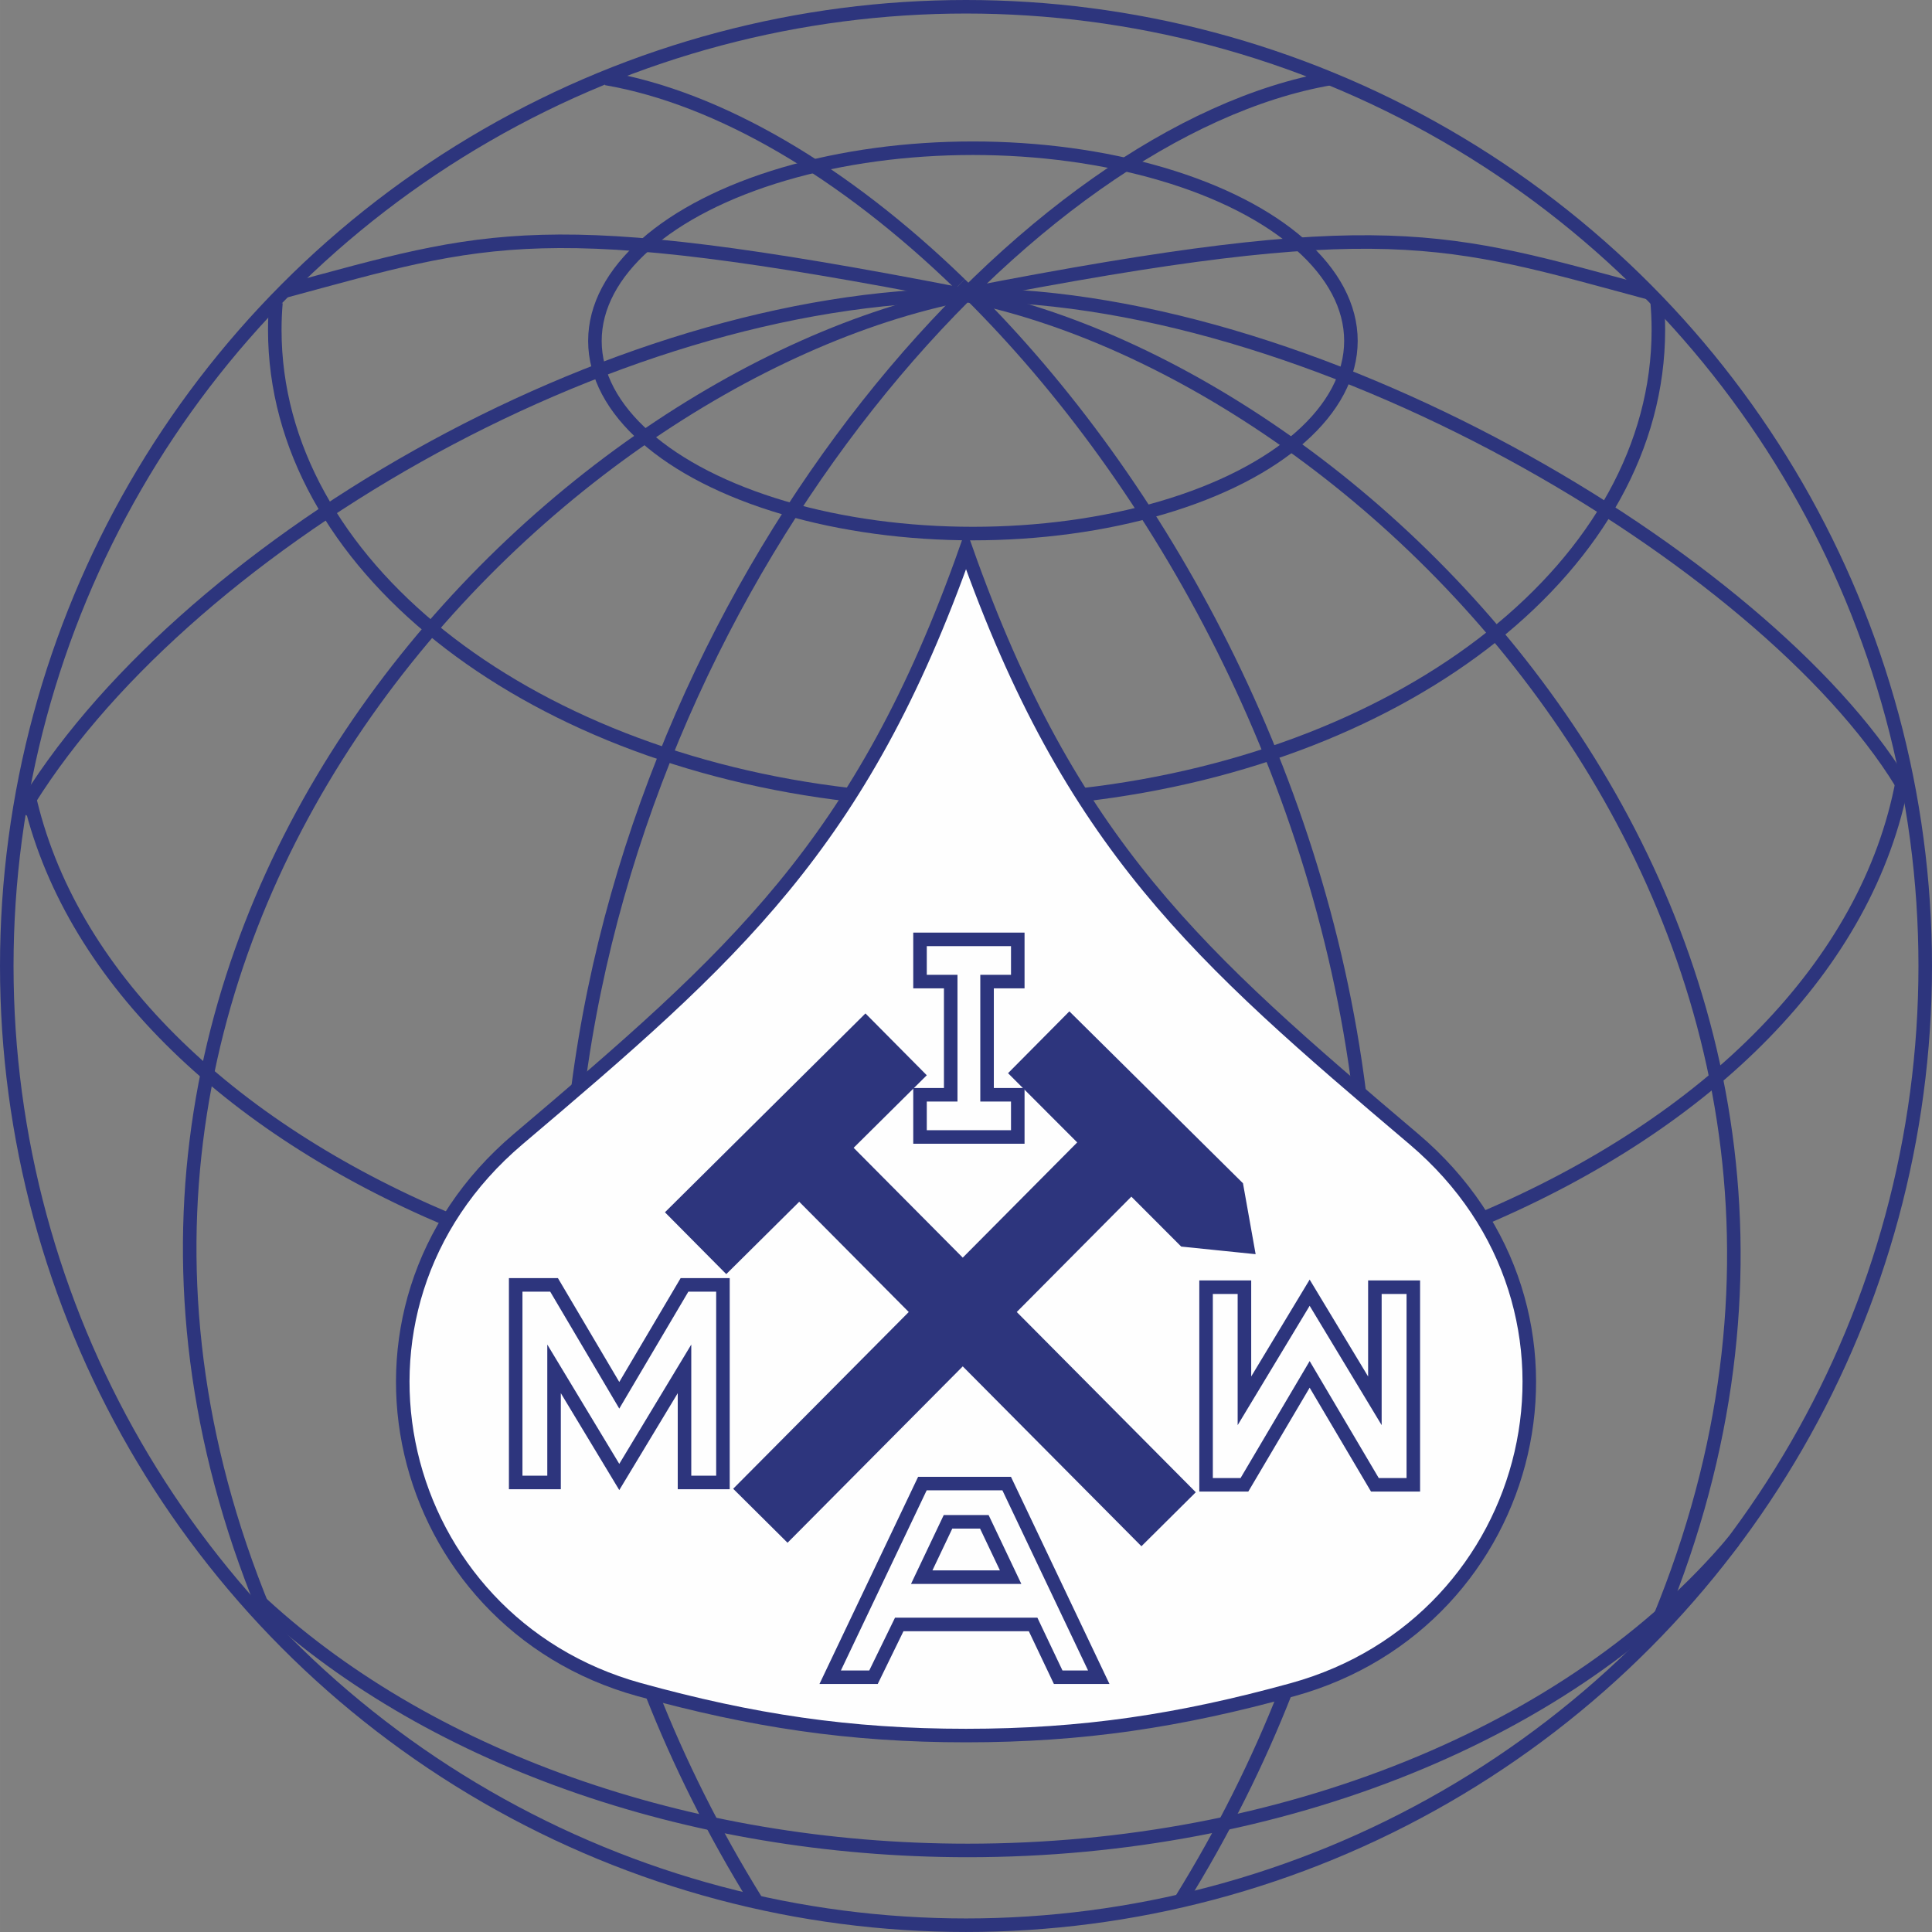 <?xml version="1.0" encoding="UTF-8"?>
<!-- Creator: CorelDRAW 2019 (64-Bit) -->
<svg xmlns="http://www.w3.org/2000/svg" xmlns:xlink="http://www.w3.org/1999/xlink" xmlns:xodm="http://www.corel.com/coreldraw/odm/2003" xml:space="preserve" width="100.706mm" height="100.705mm" version="1.1" style="shape-rendering:geometricPrecision; text-rendering:geometricPrecision; image-rendering:optimizeQuality; fill-rule:evenodd; clip-rule:evenodd" viewBox="0 0 10070.58 10070.54">
 <rect x="0" y="0" width="10070.58" height="10070.54" fill="#808080" stroke="none"/>
 <defs>
  <style type="text/css">
   <![CDATA[
    .str0 {stroke:#2D357D;stroke-width:70.56;stroke-miterlimit:22.926}
    .str1 {stroke:#2D357D;stroke-width:17.64;stroke-miterlimit:22.926}
    .fil0 {fill:none}
    .fil1 {fill:#FEFEFE}
    .fil2 {fill:#2D357D}
   ]]>
  </style>
 </defs>
 <g id="hammer">
  <ellipse class="fil0 str0" cx="5035.29" cy="5035.27" rx="5000.01" ry="4999.99"></ellipse>
  <path class="fil0 str0" d="M1411.14 8475.88c-1533.06,-3564.01 1437.96,-6515.87 3623.9,-6941.42 2185.95,-425.55 2497.5,-294.52 3558.22,-8.56"></path>
  <path class="fil0 str0" d="M8613.32 8523.07c1533.06,-3564.01 -1416.26,-6563.06 -3602.2,-6988.61 -2185.95,-425.55 -2466.58,-302.84 -3527.31,-16.87"></path>
  <path class="fil0 str0" d="M5004.15 1480.36c-603.5,-585.72 -1256.04,-969.34 -1844.51,-1071.22"></path>
  <path class="fil0 str0" d="M112.35 4235.14c803.45,-1358.21 3057.89,-2697.33 4935.54,-2697.33 1877.65,0 4236.75,1447.7 4893.56,2595.48"></path>
  <path class="fil0 str0" d="M9037.22 8033.2c-843.64,1001.63 -2358.58,1612.38 -3992.85,1612.38 -1460.64,0 -2836.86,-488.6 -3718.07,-1322.71"></path>
  <ellipse class="fil0 str0" cx="5071.37" cy="1776.94" rx="1970.39" ry="1004.32"></ellipse>
  <path class="fil1 str0" d="M5035.45 9046.68c-608.34,0 -1115.32,-77.05 -1703.26,-239.47 -1278.62,-353.24 -1685.13,-1976.25 -631.29,-2869.5 1124.13,-952.84 1788.77,-1530.87 2334.55,-3074.85 545.78,1543.98 1210.42,2122.01 2334.55,3074.85 1053.84,893.25 647.33,2516.26 -631.29,2869.5 -587.94,162.42 -1094.92,239.47 -1703.26,239.47z"></path>
  <path class="fil0 str0" d="M3941.64 9908.06c-222.33,-358.43 -401.96,-720.47 -544.75,-1083.24m-384.32 -3152.64c354.16,-2744.88 2363.37,-4993.07 3922.71,-5263.04"></path>
  <path class="fil0 str0" d="M9916.42 4069.92c-179.01,962.71 -1010.42,1781.86 -2187.1,2281.94m-5391.62 6.5c-1155.19,-486.94 -1981.68,-1280.97 -2188.66,-2219.18"></path>
  <path class="fil0 str0" d="M6153.28 9908.06c223.85,-360.87 404.96,-725.41 548.2,-1090.66m383.96 -3121.95c-215.8,-1718.51 -1081.13,-3244.38 -2081.29,-4215.09"></path>
  <path class="fil0 str0" d="M8636.73 1560.15c5.06,53.05 7.59,106.25 7.59,159.39 0,1218.02 -1299.58,2228.97 -3005.01,2424.04m-1207.34 -0.61c-1702.8,-196.58 -2999.65,-1206.68 -2999.65,-2423.43 0,-47.28 2,-94.52 6,-141.76"></path>
  <polygon class="fil2 str1" points="6470.86,6172.11 5574.19,5284.18 5266.95,5593.98 5627.41,5954.91 5018.37,6568.03 4437.14,5982.91 4818.39,5604.8 4511.15,5295 3478.49,6319.16 3785.73,6628.96 4166.07,6251.75 4749.31,6838.9 3834.18,7760.16 4105.04,8029.21 5018.37,7109.76 5949.76,8047.39 6220.62,7778.34 5287.43,6838.9 5897.19,6225.05 6161.14,6489.35 6534.25,6527.54 "></polygon>
  <polygon class="fil0 str0" points="5305.19,5116.54 5305.19,4896.54 4795.61,4896.54 4795.61,5116.54 4955.61,5116.54 4955.61,5706.54 4795.61,5706.54 4795.61,5926.54 5305.19,5926.54 5305.19,5706.54 5145.11,5706.54 5145.11,5116.54 "></polygon>
  <polygon class="fil0 str0" points="2688.03,6697.44 2888.01,6697.44 3228.01,7273.01 3568.01,6697.44 3768.34,6697.44 3768.34,7727.44 3568.01,7727.44 3568.01,7135.27 3228.01,7698.79 2888.01,7135.27 2888.01,7727.44 2688.03,7727.44 "></polygon>
  <polygon class="fil0 str0" points="6286.64,7739.62 6486.62,7739.62 6826.62,7164.05 7166.62,7739.62 7366.95,7739.62 7366.95,6709.62 7166.62,6709.62 7166.62,7301.79 6826.62,6738.27 6486.62,7301.79 6486.62,6709.62 6286.64,6709.62 "></polygon>
  <path class="fil0 str0" d="M4327.32 8742.64l480.7 -1009.48 439.3 0 480 1009.48 -211.5 0 -130.75 -275.13 -697.75 0 -134.2 275.13 -225.8 0zm614.16 -810l189.42 0 137.01 288.32 -463.44 0 137.01 -288.32z"></path>
 </g>
</svg>

